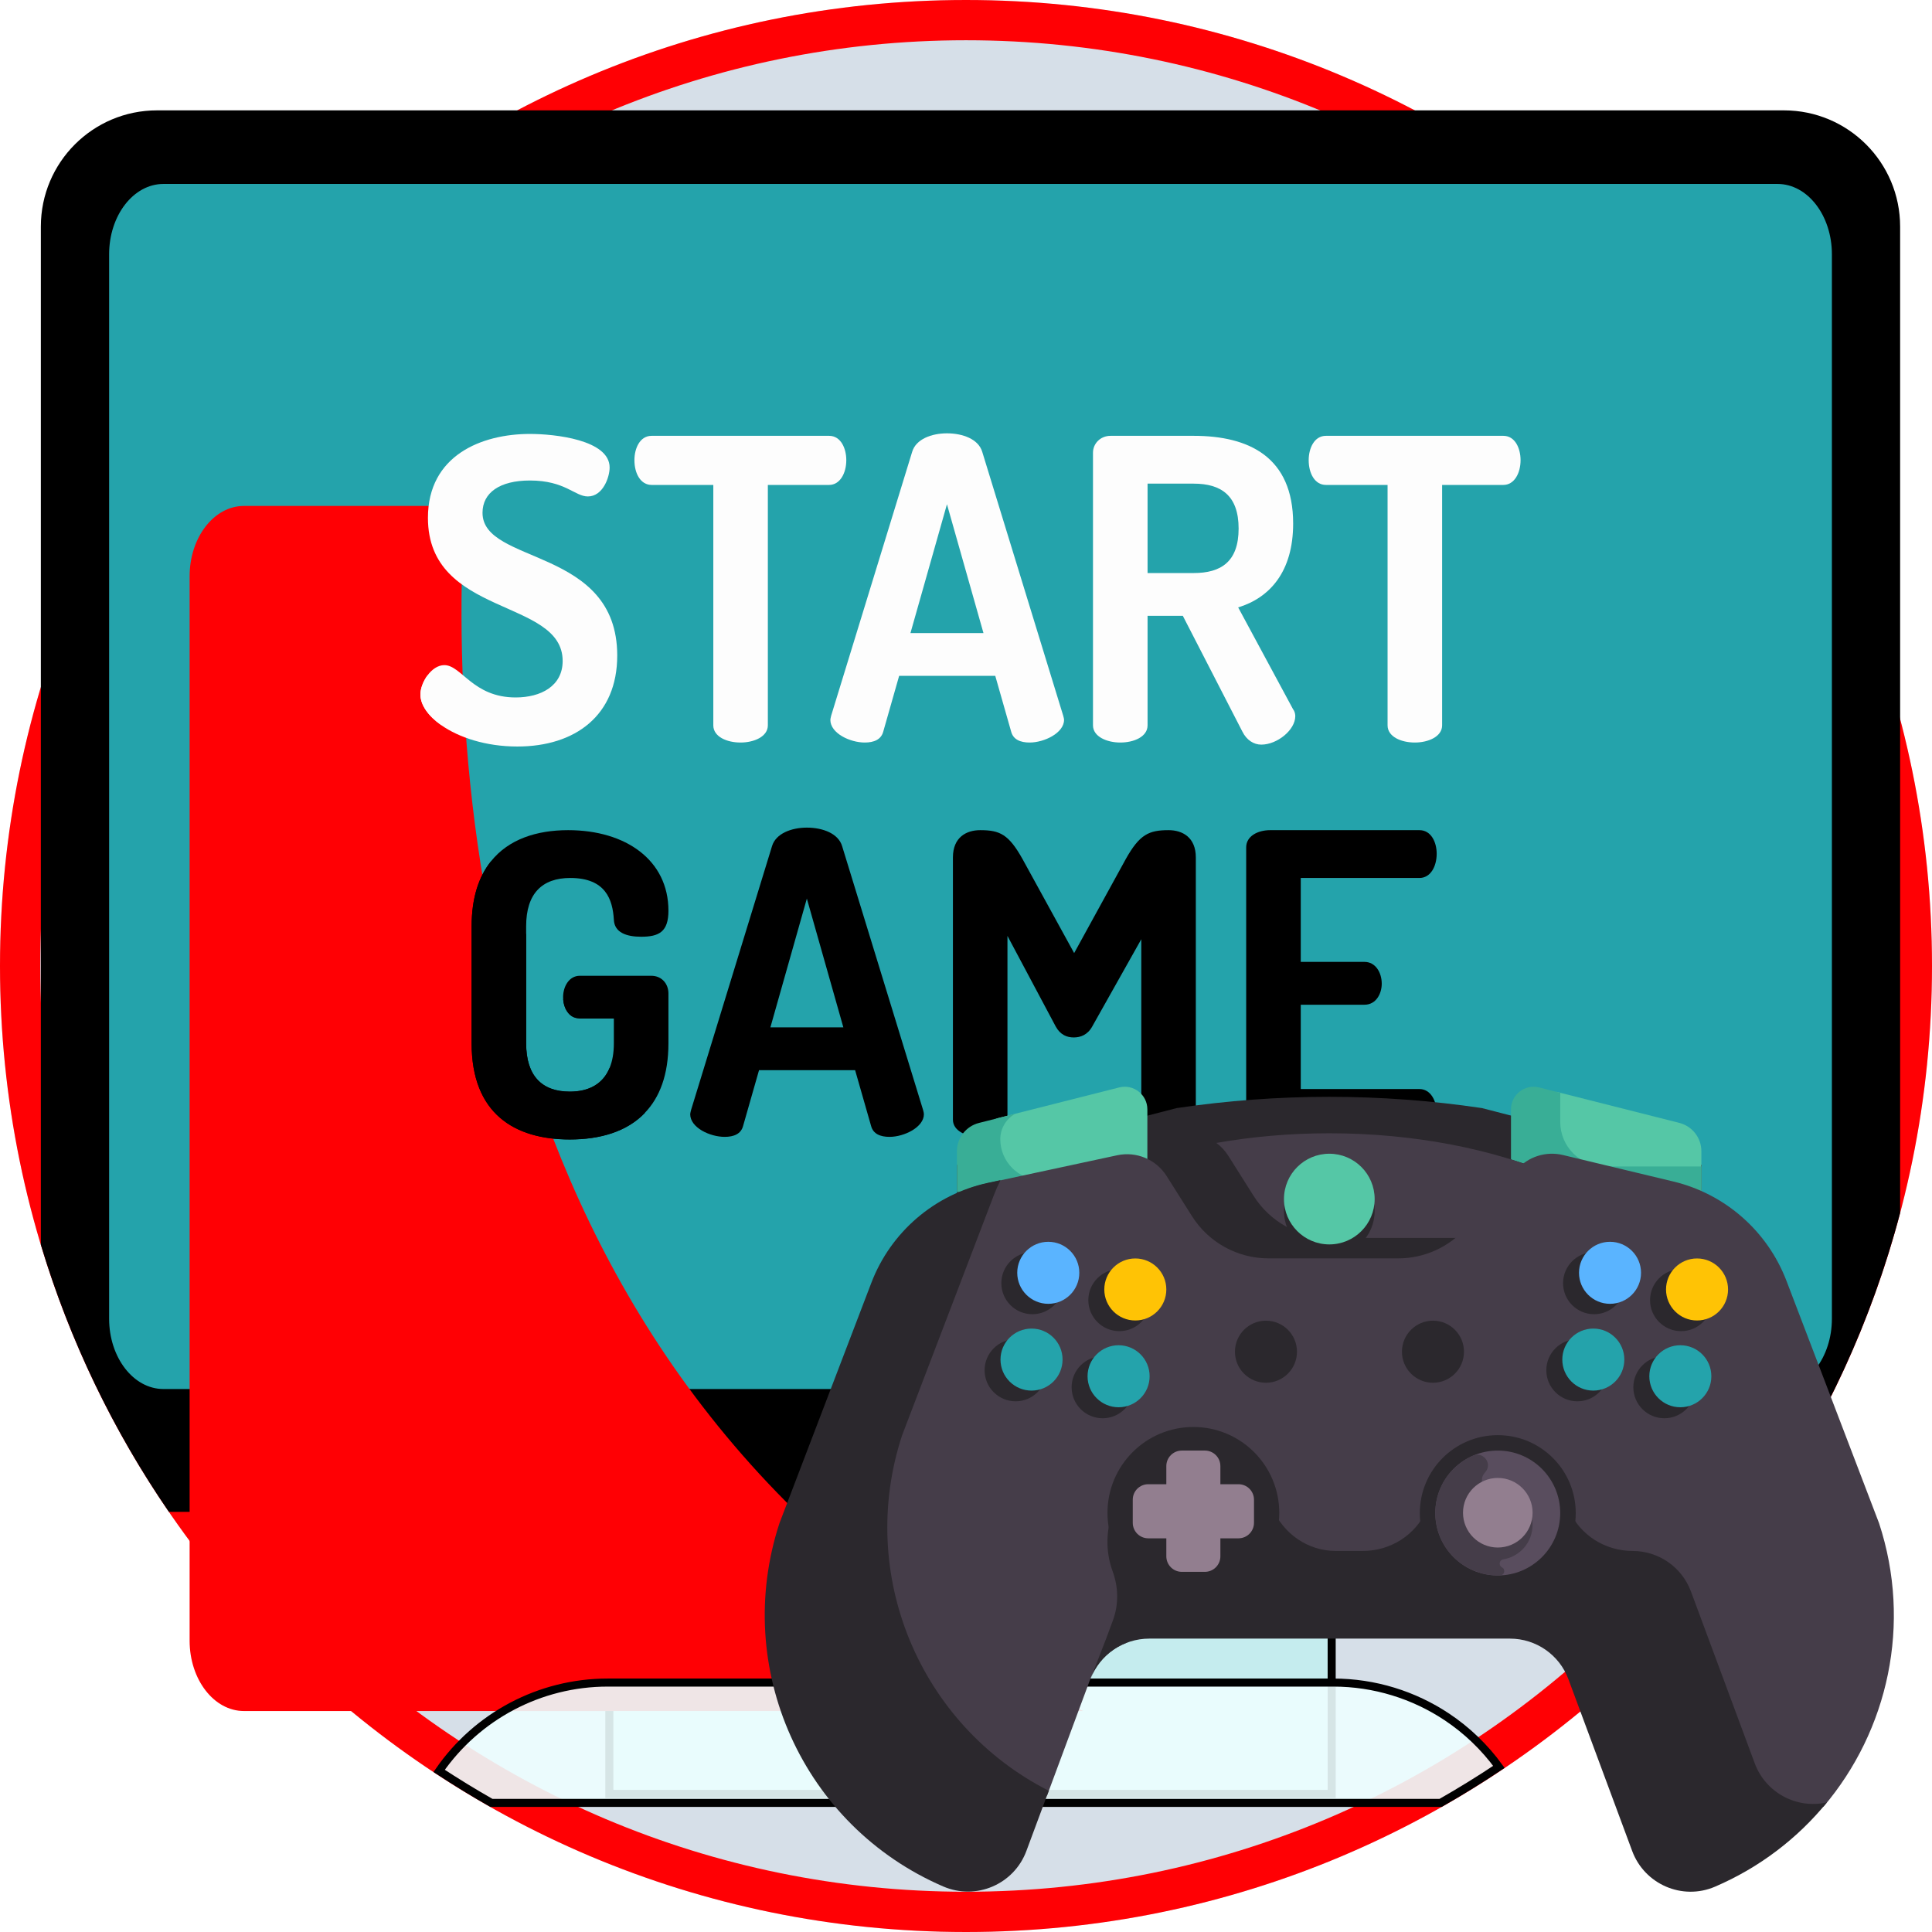 <svg width="48" height="48" viewBox="0 0 48 48" fill="none" xmlns="http://www.w3.org/2000/svg">
<g clip-path="url(#clip0_812_1960)">
<path d="M24 48C37.255 48 48 37.255 48 24C48 10.745 37.255 0 24 0C10.745 0 0 10.745 0 24C0 37.255 10.745 48 24 48Z" fill="#D6DFE8"/>
<g filter="url(#filter0_ii_812_1960)">
<path d="M24 48C37.255 48 48 37.255 48 24C48 10.745 37.255 0 24 0C10.745 0 0 10.745 0 24C0 37.255 10.745 48 24 48Z" fill="#FF0004"/>
</g>
<path d="M24 0.5C36.979 0.5 47.5 11.021 47.5 24C47.5 36.979 36.979 47.5 24 47.5C11.021 47.5 0.5 36.979 0.5 24C0.5 11.021 11.021 0.5 24 0.5Z" stroke="#FF0004"/>
<path d="M47.208 5.629V30.134C46.5 32.824 45.335 35.328 43.803 37.561H4.196C2.815 35.549 1.734 33.315 1.015 30.925V5.629C1.015 4.035 2.307 2.742 3.901 2.742H44.322C45.916 2.742 47.208 4.035 47.208 5.629Z" fill="black"/>
<path d="M45.513 6.318V32.762C45.513 33.727 44.909 34.51 44.162 34.51H4.061C3.315 34.51 2.711 33.727 2.711 32.762V6.318C2.711 5.353 3.315 4.57 4.061 4.57H44.162C44.909 4.57 45.513 5.353 45.513 6.318Z" fill="#24A3AB"/>
<path d="M33.085 37.662V44.568H15.139V37.662H33.085Z" fill="#C5ECEE" stroke="black" stroke-width="0.2"/>
<path d="M33.085 37.662V39.363H15.139V37.662H33.085Z" fill="#EDFEFF" fill-opacity="0.8" stroke="black" stroke-width="0.2"/>
<g filter="url(#filter1_i_812_1960)">
<path d="M24.915 34.51H4.061C3.315 34.51 2.711 33.727 2.711 32.762V6.318C2.711 5.353 3.315 4.57 4.061 4.57H9.545C9.084 12.203 10.196 27.412 24.915 34.51Z" fill="#FF0004"/>
</g>
<path d="M15.098 41.803H33.126C34.152 41.803 35.129 42.112 35.947 42.656C36.444 42.987 36.883 43.407 37.24 43.898C36.769 44.212 36.286 44.511 35.792 44.792H12.208C11.766 44.541 11.334 44.275 10.91 43.998C11.849 42.642 13.404 41.803 15.098 41.803Z" fill="#EDFEFF" fill-opacity="0.9" stroke="black" stroke-width="0.2"/>
<path d="M11.988 12.741C11.988 12.241 12.415 11.938 13.166 11.938C14.041 11.938 14.281 12.334 14.605 12.334C14.98 12.334 15.146 11.855 15.146 11.615C15.146 10.927 13.781 10.781 13.166 10.781C11.966 10.781 10.632 11.313 10.632 12.866C10.632 15.336 13.979 14.857 13.979 16.421C13.979 17.046 13.437 17.328 12.811 17.328C11.748 17.328 11.467 16.525 11.039 16.525C10.877 16.525 10.728 16.634 10.62 16.781C10.513 16.927 10.445 17.108 10.445 17.254C10.445 17.513 10.637 17.788 10.964 18.017C11.399 18.323 12.073 18.547 12.853 18.547C14.291 18.547 15.335 17.776 15.335 16.286C15.334 13.585 11.988 14.034 11.988 12.741Z" fill="#FDFDFD"/>
<path d="M20.599 10.828H16.189C15.897 10.828 15.762 11.141 15.762 11.432C15.762 11.767 15.918 12.048 16.189 12.048H17.722V18.021C17.722 18.302 18.055 18.448 18.399 18.448C18.733 18.448 19.077 18.302 19.077 18.021V12.048H20.599C20.869 12.048 21.026 11.756 21.026 11.432C21.026 11.141 20.891 10.828 20.599 10.828Z" fill="#FDFDFD"/>
<path d="M26.415 17.781L24.403 11.224C24.309 10.912 23.923 10.766 23.527 10.766C23.141 10.766 22.756 10.912 22.663 11.224L20.65 17.781C20.64 17.823 20.63 17.865 20.63 17.885C20.63 18.219 21.12 18.448 21.484 18.448C21.713 18.448 21.891 18.375 21.944 18.177L22.339 16.791H24.727L25.122 18.177C25.174 18.375 25.352 18.448 25.581 18.448C25.946 18.448 26.436 18.209 26.436 17.885C26.436 17.854 26.425 17.823 26.415 17.781ZM22.62 15.728L23.527 12.528L24.434 15.728H22.62Z" fill="#FDFDFD"/>
<path d="M32.128 17.625L30.762 15.091C31.545 14.852 32.128 14.206 32.128 13.007C32.128 11.349 31.023 10.828 29.657 10.828H27.593C27.333 10.828 27.155 11.026 27.155 11.245V18.021C27.155 18.302 27.5 18.448 27.833 18.448C28.177 18.448 28.511 18.302 28.511 18.021V15.3H29.387L30.867 18.177C30.971 18.386 31.148 18.5 31.336 18.5C31.732 18.5 32.181 18.136 32.181 17.792C32.181 17.75 32.17 17.677 32.128 17.625ZM29.657 14.237H28.511V12.016H29.657C30.335 12.016 30.773 12.308 30.773 13.132C30.773 13.956 30.335 14.237 29.657 14.237Z" fill="#FDFDFD"/>
<path d="M37.351 10.828H32.942C32.65 10.828 32.514 11.141 32.514 11.432C32.514 11.767 32.67 12.048 32.942 12.048H34.474V18.021C34.474 18.302 34.807 18.448 35.152 18.448C35.485 18.448 35.829 18.302 35.829 18.021V12.048H37.351C37.622 12.048 37.778 11.756 37.778 11.432C37.778 11.141 37.643 10.828 37.351 10.828Z" fill="#FDFDFD"/>
<path d="M16.179 24.243H14.406C14.136 24.243 13.99 24.513 13.99 24.774C13.99 24.79 13.991 24.806 13.992 24.823C14.005 25.032 14.107 25.226 14.286 25.285C14.322 25.299 14.363 25.306 14.406 25.306H15.251V25.921C15.251 26.161 15.215 26.363 15.146 26.53C14.982 26.928 14.635 27.12 14.157 27.12C13.469 27.12 13.072 26.734 13.072 25.921V23.012C13.072 22.199 13.469 21.813 14.168 21.813C15.053 21.813 15.22 22.356 15.251 22.846C15.262 23.169 15.565 23.273 15.929 23.273C16.377 23.273 16.607 23.147 16.607 22.626C16.607 21.375 15.554 20.625 14.115 20.625C13.332 20.625 12.638 20.851 12.201 21.395C11.897 21.771 11.718 22.301 11.718 23.012V25.921C11.718 27.662 12.781 28.308 14.157 28.308C14.913 28.308 15.577 28.113 16.021 27.649C16.388 27.268 16.607 26.706 16.607 25.921V24.681C16.607 24.451 16.45 24.243 16.179 24.243Z" fill="black"/>
<path d="M22.934 27.578L20.922 21.021C20.829 20.709 20.443 20.562 20.046 20.562C19.661 20.562 19.275 20.709 19.181 21.021L17.169 27.578C17.159 27.62 17.148 27.662 17.148 27.682C17.148 28.016 17.638 28.245 18.004 28.245C18.233 28.245 18.41 28.172 18.462 27.974L18.858 26.588H21.245L21.642 27.974C21.694 28.172 21.871 28.245 22.1 28.245C22.465 28.245 22.954 28.005 22.954 27.682C22.954 27.651 22.945 27.62 22.934 27.578ZM19.14 25.525L20.046 22.325L20.953 25.525H19.14Z" fill="black"/>
<path d="M29.033 20.625C28.544 20.625 28.313 20.729 27.969 21.344L26.687 23.679L25.405 21.344C25.061 20.729 24.843 20.625 24.353 20.625C24.008 20.625 23.675 20.802 23.675 21.303V27.818C23.675 28.099 24.008 28.245 24.353 28.245C24.686 28.245 25.03 28.099 25.03 27.818V23.252L26.229 25.503C26.343 25.712 26.51 25.775 26.677 25.775C26.844 25.775 27.021 25.712 27.136 25.503L28.355 23.335V27.818C28.355 28.099 28.689 28.245 29.033 28.245C29.366 28.245 29.71 28.099 29.71 27.818V21.303C29.71 20.802 29.377 20.625 29.033 20.625Z" fill="black"/>
<path d="M35.266 27.057H32.317V24.962H33.901C34.193 24.962 34.329 24.68 34.329 24.441C34.329 24.159 34.172 23.898 33.901 23.898H32.317V21.813H35.266C35.538 21.813 35.694 21.532 35.694 21.209C35.694 20.928 35.558 20.625 35.266 20.625H31.556C31.253 20.625 30.961 20.771 30.961 21.052V27.818C30.961 28.099 31.253 28.245 31.556 28.245H35.266C35.558 28.245 35.694 27.943 35.694 27.661C35.694 27.338 35.538 27.057 35.266 27.057Z" fill="black"/>
<path d="M10.62 16.781C10.726 17.192 10.841 17.604 10.964 18.017C10.637 17.788 10.445 17.513 10.445 17.254C10.445 17.108 10.513 16.927 10.62 16.781Z" fill="#FDFDFD"/>
<path d="M13.991 24.82C14.087 24.975 14.184 25.129 14.285 25.283C14.106 25.224 14.004 25.03 13.991 24.82Z" fill="black"/>
<path d="M16.02 27.652C15.576 28.116 14.912 28.311 14.156 28.311C12.78 28.311 11.717 27.665 11.717 25.924V23.016C11.717 22.305 11.896 21.775 12.2 21.398C12.465 22.009 12.755 22.615 13.072 23.216V25.924C13.072 26.737 13.468 27.123 14.156 27.123C14.634 27.123 14.982 26.931 15.145 26.534C15.424 26.911 15.715 27.284 16.02 27.652Z" fill="black"/>
<path d="M42.277 30.034H23.775V28.941L29.234 27.53C31.748 27.157 34.304 27.157 36.818 27.53L42.277 28.941V30.034Z" fill="#2B282D"/>
<path d="M27.807 27.017L24.756 27.789V29.617H28.506V27.562C28.506 27.196 28.161 26.928 27.807 27.017Z" fill="#55C7A6"/>
<path d="M25.867 29.318C25.307 29.318 24.852 28.863 24.852 28.303C24.852 28.037 24.997 27.798 25.221 27.672L24.323 27.899C24.001 27.98 23.775 28.27 23.775 28.602V29.617H28.505V29.318L25.867 29.318Z" fill="#39AE96"/>
<path d="M41.723 27.898L38.666 27.125V29.616H42.27V28.601C42.27 28.269 42.044 27.98 41.723 27.898Z" fill="#55C7A6"/>
<path d="M38.764 27.875V27.15L38.239 27.017C37.884 26.928 37.54 27.196 37.54 27.562V29.617H42.27V28.98H39.868C39.258 28.98 38.764 28.485 38.764 27.875Z" fill="#39AE96"/>
<path d="M33.026 37.833C38.005 37.833 42.041 35.667 42.041 32.995C42.041 30.323 38.005 28.156 33.026 28.156C28.047 28.156 24.011 30.323 24.011 32.995C24.011 35.667 28.047 37.833 33.026 37.833Z" fill="#2B282D"/>
<path d="M30.514 28.711L31.143 29.708C31.555 30.361 32.273 30.756 33.045 30.756H36.267C36.917 30.756 37.535 30.475 37.962 29.986L38.64 29.209C37.1 28.55 35.149 28.156 33.026 28.156C32.046 28.156 31.103 28.241 30.22 28.396C30.334 28.48 30.434 28.586 30.514 28.711Z" fill="#453D49"/>
<path d="M40.705 39.432C41.311 39.405 41.827 39.968 41.827 40.554V44.886H45.305C46.91 42.995 47.506 40.346 46.685 37.844L44.383 31.819C43.911 30.586 42.862 29.664 41.577 29.355L38.83 28.696C38.408 28.595 37.966 28.736 37.681 29.063L36.433 30.494C36.006 30.983 35.388 31.264 34.738 31.264H31.517C30.745 31.264 30.027 30.869 29.615 30.216L28.985 29.219C28.724 28.806 28.234 28.6 27.757 28.702L24.546 29.392C24.506 29.401 24.466 29.41 24.427 29.42C22.938 29.787 21.91 31.151 21.91 32.684V44.269C21.91 44.389 21.891 44.503 21.856 44.609H26.014L27.085 41.724C27.244 41.294 27.581 40.968 27.994 40.813C27.978 40.742 27.968 40.669 27.965 40.594C27.937 39.988 28.5 39.472 29.087 39.472H40.449C40.531 39.45 40.617 39.436 40.705 39.432Z" fill="#453D49"/>
<path d="M41.766 33.072C42.191 33.072 42.536 32.727 42.536 32.302C42.536 31.876 42.191 31.531 41.766 31.531C41.34 31.531 40.995 31.876 40.995 32.302C40.995 32.727 41.34 33.072 41.766 33.072Z" fill="#2B282D"/>
<path d="M39.189 34.815C39.614 34.815 39.959 34.47 39.959 34.044C39.959 33.618 39.614 33.273 39.189 33.273C38.763 33.273 38.418 33.618 38.418 34.044C38.418 34.47 38.763 34.815 39.189 34.815Z" fill="#2B282D"/>
<path d="M41.351 35.236C41.776 35.236 42.121 34.892 42.121 34.466C42.121 34.04 41.776 33.695 41.351 33.695C40.925 33.695 40.58 34.04 40.58 34.466C40.58 34.892 40.925 35.236 41.351 35.236Z" fill="#2B282D"/>
<path d="M39.605 32.651C40.03 32.651 40.375 32.306 40.375 31.88C40.375 31.454 40.03 31.109 39.605 31.109C39.179 31.109 38.834 31.454 38.834 31.88C38.834 32.306 39.179 32.651 39.605 32.651Z" fill="#2B282D"/>
<path d="M22.412 35.661L24.692 29.694C24.741 29.566 24.797 29.441 24.858 29.32L24.547 29.387C23.222 29.672 22.131 30.607 21.648 31.872L19.367 37.839C18.183 41.448 19.947 45.365 23.435 46.869C24.25 47.22 25.193 46.817 25.501 45.985L26.056 44.491C22.852 42.862 21.277 39.12 22.412 35.661Z" fill="#2B282D"/>
<path d="M33.027 31.213C33.649 31.213 34.153 30.709 34.153 30.087C34.153 29.465 33.649 28.961 33.027 28.961C32.405 28.961 31.9 29.465 31.9 30.087C31.9 30.709 32.405 31.213 33.027 31.213Z" fill="#2B282D"/>
<path d="M33.027 30.917C33.649 30.917 34.153 30.412 34.153 29.79C34.153 29.168 33.649 28.664 33.027 28.664C32.405 28.664 31.9 29.168 31.9 29.79C31.9 30.412 32.405 30.917 33.027 30.917Z" fill="#55C7A6"/>
<path d="M43.596 43.809L42.012 39.542C41.787 38.935 41.208 38.533 40.561 38.533C39.883 38.533 39.258 38.142 38.983 37.522C38.684 36.846 38.007 36.369 37.212 36.369C36.417 36.369 35.739 36.846 35.44 37.523C35.165 38.143 34.54 38.533 33.862 38.533H33.187C32.494 38.533 31.884 38.106 31.612 37.469C31.279 36.689 30.493 36.143 29.577 36.173C28.459 36.209 27.546 37.127 27.515 38.246C27.507 38.525 27.553 38.792 27.643 39.038C27.788 39.434 27.796 39.866 27.649 40.261L27.482 40.711L26.961 42.054L27.095 41.709C27.328 41.107 27.907 40.711 28.553 40.711H29.081H37.516C38.163 40.711 38.742 41.114 38.967 41.72L40.551 45.987C40.858 46.815 41.797 47.223 42.609 46.874C43.726 46.394 44.666 45.666 45.39 44.78C44.648 44.95 43.871 44.549 43.596 43.809Z" fill="#2B282D"/>
<path d="M37.212 39.53C38.282 39.53 39.149 38.663 39.149 37.593C39.149 36.523 38.282 35.656 37.212 35.656C36.142 35.656 35.275 36.523 35.275 37.593C35.275 38.663 36.142 39.53 37.212 39.53Z" fill="#2B282D"/>
<path d="M37.212 39.142C38.068 39.142 38.763 38.447 38.763 37.59C38.763 36.734 38.068 36.039 37.212 36.039C36.355 36.039 35.66 36.734 35.66 37.59C35.66 38.447 36.355 39.142 37.212 39.142Z" fill="#594D5E"/>
<path d="M38.076 37.887C38.076 37.325 37.586 36.979 37.114 37.027C36.876 37.052 36.728 36.785 36.88 36.6C36.888 36.592 36.895 36.583 36.903 36.574C37.086 36.362 36.852 36.053 36.596 36.164C36.054 36.4 35.66 36.938 35.66 37.588C35.66 38.491 36.418 39.175 37.274 39.139C37.379 39.135 37.411 38.993 37.319 38.942C37.317 38.941 37.315 38.939 37.313 38.938C37.225 38.888 37.25 38.757 37.349 38.741C37.755 38.676 38.076 38.324 38.076 37.887Z" fill="#453D49"/>
<path d="M37.212 38.448C37.69 38.448 38.077 38.061 38.077 37.583C38.077 37.106 37.69 36.719 37.212 36.719C36.735 36.719 36.348 37.106 36.348 37.583C36.348 38.061 36.735 38.448 37.212 38.448Z" fill="#927E8F"/>
<path d="M31.452 34.838C31.878 34.838 32.223 34.493 32.223 34.068C32.223 33.642 31.878 33.297 31.452 33.297C31.027 33.297 30.682 33.642 30.682 34.068C30.682 34.493 31.027 34.838 31.452 34.838Z" fill="#453D49"/>
<path d="M35.602 34.838C36.027 34.838 36.372 34.493 36.372 34.068C36.372 33.642 36.027 33.297 35.602 33.297C35.176 33.297 34.831 33.642 34.831 34.068C34.831 34.493 35.176 34.838 35.602 34.838Z" fill="#453D49"/>
<path d="M29.649 39.721C30.827 39.721 31.783 38.766 31.783 37.587C31.783 36.408 30.827 35.453 29.649 35.453C28.47 35.453 27.515 36.408 27.515 37.587C27.515 38.766 28.47 39.721 29.649 39.721Z" fill="#2B282D"/>
<path d="M42.162 32.807C42.588 32.807 42.933 32.462 42.933 32.036C42.933 31.611 42.588 31.266 42.162 31.266C41.737 31.266 41.392 31.611 41.392 32.036C41.392 32.462 41.737 32.807 42.162 32.807Z" fill="#FFC305"/>
<path d="M39.585 34.549C40.011 34.549 40.356 34.204 40.356 33.778C40.356 33.353 40.011 33.008 39.585 33.008C39.16 33.008 38.815 33.353 38.815 33.778C38.815 34.204 39.16 34.549 39.585 34.549Z" fill="#24A3AB"/>
<path d="M41.747 34.963C42.173 34.963 42.518 34.618 42.518 34.193C42.518 33.767 42.173 33.422 41.747 33.422C41.322 33.422 40.977 33.767 40.977 34.193C40.977 34.618 41.322 34.963 41.747 34.963Z" fill="#24A3AB"/>
<path d="M40 32.393C40.426 32.393 40.771 32.048 40.771 31.622C40.771 31.197 40.426 30.852 40 30.852C39.575 30.852 39.23 31.197 39.23 31.622C39.23 32.048 39.575 32.393 40 32.393Z" fill="#5AB4FF"/>
<path d="M27.81 33.072C28.235 33.072 28.58 32.727 28.58 32.302C28.58 31.876 28.235 31.531 27.81 31.531C27.384 31.531 27.039 31.876 27.039 32.302C27.039 32.727 27.384 33.072 27.81 33.072Z" fill="#2B282D"/>
<path d="M25.233 34.815C25.658 34.815 26.003 34.47 26.003 34.044C26.003 33.618 25.658 33.273 25.233 33.273C24.807 33.273 24.462 33.618 24.462 34.044C24.462 34.47 24.807 34.815 25.233 34.815Z" fill="#2B282D"/>
<path d="M27.395 35.236C27.82 35.236 28.165 34.892 28.165 34.466C28.165 34.04 27.82 33.695 27.395 33.695C26.969 33.695 26.624 34.04 26.624 34.466C26.624 34.892 26.969 35.236 27.395 35.236Z" fill="#2B282D"/>
<path d="M25.648 32.651C26.074 32.651 26.419 32.306 26.419 31.88C26.419 31.454 26.074 31.109 25.648 31.109C25.223 31.109 24.878 31.454 24.878 31.88C24.878 32.306 25.223 32.651 25.648 32.651Z" fill="#2B282D"/>
<path d="M28.206 32.807C28.632 32.807 28.977 32.462 28.977 32.036C28.977 31.611 28.632 31.266 28.206 31.266C27.781 31.266 27.436 31.611 27.436 32.036C27.436 32.462 27.781 32.807 28.206 32.807Z" fill="#FFC305"/>
<path d="M25.628 34.549C26.054 34.549 26.399 34.204 26.399 33.778C26.399 33.353 26.054 33.008 25.628 33.008C25.202 33.008 24.857 33.353 24.857 33.778C24.857 34.204 25.202 34.549 25.628 34.549Z" fill="#24A3AB"/>
<path d="M27.791 34.963C28.217 34.963 28.562 34.618 28.562 34.193C28.562 33.767 28.217 33.422 27.791 33.422C27.366 33.422 27.02 33.767 27.02 34.193C27.02 34.618 27.366 34.963 27.791 34.963Z" fill="#24A3AB"/>
<path d="M26.044 32.393C26.47 32.393 26.815 32.048 26.815 31.622C26.815 31.197 26.47 30.852 26.044 30.852C25.619 30.852 25.273 31.197 25.273 31.622C25.273 32.048 25.619 32.393 26.044 32.393Z" fill="#5AB4FF"/>
<path d="M31.452 34.354C31.878 34.354 32.223 34.009 32.223 33.583C32.223 33.157 31.878 32.812 31.452 32.812C31.027 32.812 30.682 33.157 30.682 33.583C30.682 34.009 31.027 34.354 31.452 34.354Z" fill="#2B282D"/>
<path d="M35.602 34.354C36.027 34.354 36.372 34.009 36.372 33.583C36.372 33.157 36.027 32.812 35.602 32.812C35.176 32.812 34.831 33.157 34.831 33.583C34.831 34.009 35.176 34.354 35.602 34.354Z" fill="#2B282D"/>
<path d="M29.935 39.052H29.362C29.149 39.052 28.977 38.879 28.977 38.666V36.424C28.977 36.212 29.149 36.039 29.362 36.039H29.935C30.148 36.039 30.32 36.212 30.32 36.424V38.666C30.32 38.879 30.148 39.052 29.935 39.052Z" fill="#927E8F"/>
<path d="M28.143 37.833V37.26C28.143 37.047 28.315 36.875 28.528 36.875H30.77C30.983 36.875 31.155 37.047 31.155 37.26V37.833C31.155 38.046 30.983 38.219 30.77 38.219H28.528C28.315 38.219 28.143 38.046 28.143 37.833Z" fill="#927E8F"/>
</g>
<defs>
<filter id="filter0_ii_812_1960" x="0" y="-1" width="52" height="49" filterUnits="userSpaceOnUse" color-interpolation-filters="sRGB">
<feFlood flood-opacity="0" result="BackgroundImageFix"/>
<feBlend mode="normal" in="SourceGraphic" in2="BackgroundImageFix" result="shape"/>
<feColorMatrix in="SourceAlpha" type="matrix" values="0 0 0 0 0 0 0 0 0 0 0 0 0 0 0 0 0 0 127 0" result="hardAlpha"/>
<feOffset dx="4" dy="-1"/>
<feGaussianBlur stdDeviation="2"/>
<feComposite in2="hardAlpha" operator="arithmetic" k2="-1" k3="1"/>
<feColorMatrix type="matrix" values="0 0 0 0 0 0 0 0 0 0 0 0 0 0 0 0 0 0 0.9 0"/>
<feBlend mode="normal" in2="shape" result="effect1_innerShadow_812_1960"/>
<feColorMatrix in="SourceAlpha" type="matrix" values="0 0 0 0 0 0 0 0 0 0 0 0 0 0 0 0 0 0 127 0" result="hardAlpha"/>
<feOffset dy="67"/>
<feGaussianBlur stdDeviation="2"/>
<feComposite in2="hardAlpha" operator="arithmetic" k2="-1" k3="1"/>
<feColorMatrix type="matrix" values="0 0 0 0 0 0 0 0 0 0 0 0 0 0 0 0 0 0 0.25 0"/>
<feBlend mode="normal" in2="effect1_innerShadow_812_1960" result="effect2_innerShadow_812_1960"/>
</filter>
<filter id="filter1_i_812_1960" x="2.711" y="4.57" width="24.204" height="33.938" filterUnits="userSpaceOnUse" color-interpolation-filters="sRGB">
<feFlood flood-opacity="0" result="BackgroundImageFix"/>
<feBlend mode="normal" in="SourceGraphic" in2="BackgroundImageFix" result="shape"/>
<feColorMatrix in="SourceAlpha" type="matrix" values="0 0 0 0 0 0 0 0 0 0 0 0 0 0 0 0 0 0 127 0" result="hardAlpha"/>
<feOffset dx="2" dy="8"/>
<feGaussianBlur stdDeviation="2"/>
<feComposite in2="hardAlpha" operator="arithmetic" k2="-1" k3="1"/>
<feColorMatrix type="matrix" values="0 0 0 0 0 0 0 0 0 0 0 0 0 0 0 0 0 0 0.25 0"/>
<feBlend mode="normal" in2="shape" result="effect1_innerShadow_812_1960"/>
</filter>
<clipPath id="clip0_812_1960">
<rect width="48" height="48" fill="white"/>
</clipPath>
</defs>
</svg>

